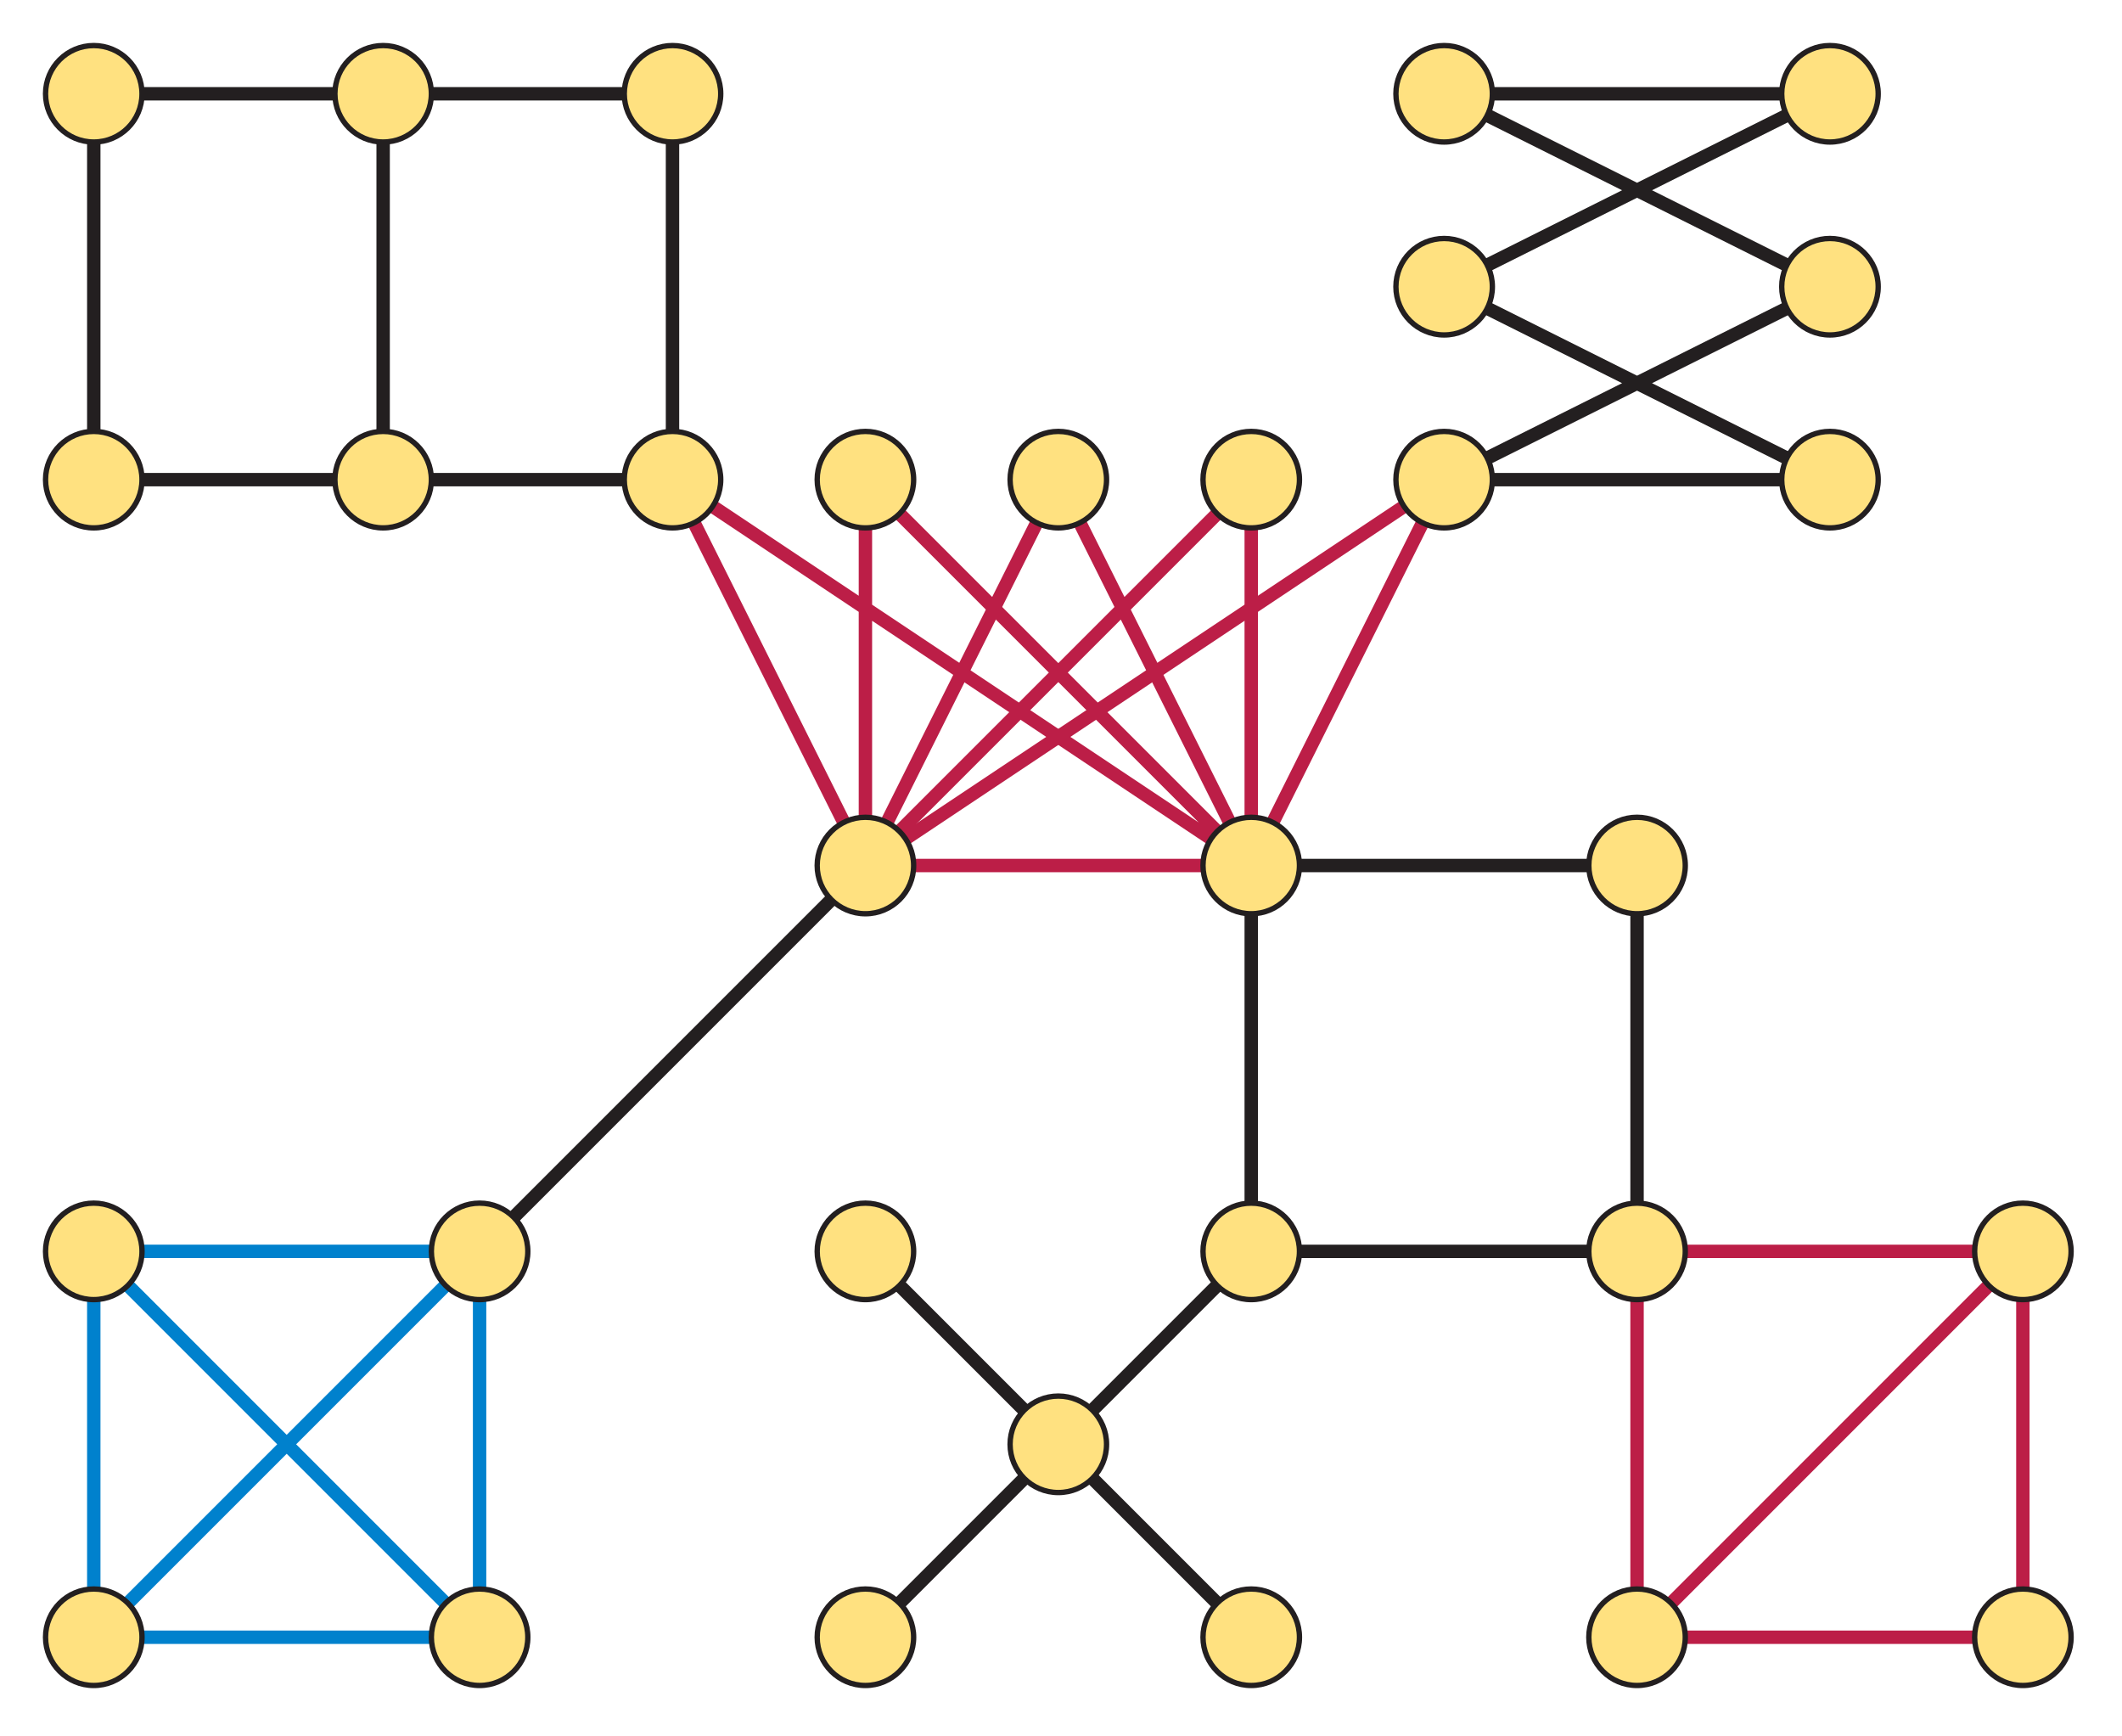 <?xml version="1.0" encoding="utf-8"?>
<!DOCTYPE svg PUBLIC "-//W3C//DTD SVG 1.1//EN" "http://www.w3.org/Graphics/SVG/1.1/DTD/svg11.dtd">
<svg version="1.1" id="Layer_1" xmlns="http://www.w3.org/2000/svg" xmlns:xlink="http://www.w3.org/1999/xlink" x="0px" y="0px"
	 width="396px" height="324px" viewBox="198.5 126.5 396 324" enable-background="new 198.5 126.5 396 324" xml:space="preserve">
<polyline fill="none" stroke="#231F20" stroke-width="2.5" stroke-miterlimit="10" points="360,360 396,396 432,432 "/>
<polyline fill="none" stroke="#231F20" stroke-width="2.5" stroke-miterlimit="10" points="432,360 396,396 360,432 "/>
<line fill="none" stroke="#231F20" stroke-width="2.5" stroke-miterlimit="10" x1="270" y1="144" x2="270" y2="216"/>
<polygon fill="none" stroke="#231F20" stroke-width="2.5" stroke-miterlimit="10" points="324,216 270,216 216,216 216,144 270,144
	324,144 "/>
<line fill="none" stroke="#231F20" stroke-width="2.5" stroke-miterlimit="10" x1="288" y1="360" x2="360" y2="288"/>
<line fill="none" stroke="#BC1E47" stroke-width="2.5" stroke-miterlimit="10" x1="504" y1="432" x2="576" y2="360"/>
<rect x="504" y="360" fill="none" stroke="#BC1E47" stroke-width="2.5" stroke-miterlimit="10" width="72" height="72"/>
<circle fill="#FFE180" stroke="#231F20" stroke-miterlimit="10" cx="504" cy="432" r="9"/>
<circle fill="#FFE180" stroke="#231F20" stroke-miterlimit="10" cx="576" cy="360" r="9"/>
<circle fill="#FFE180" stroke="#231F20" stroke-miterlimit="10" cx="576" cy="432" r="9"/>
<rect x="432" y="288" fill="none" stroke="#231F20" stroke-width="2.5" stroke-miterlimit="10" width="72" height="72"/>
<polyline fill="none" stroke="#0081CD" stroke-width="2.5" stroke-miterlimit="10" points="288,432 216,360 288,360 216,432 "/>
<polyline fill="none" stroke="#0081CD" stroke-width="2.5" stroke-miterlimit="10" points="288,360 288,432 216,432 216,360 "/>
<path fill="none" stroke="#231F20" stroke-width="2.5" stroke-miterlimit="10" d="M360,288"/>
<polygon fill="none" stroke="#231F20" stroke-width="2.5" stroke-miterlimit="10" points="468,216 540,216 468,180 540,144 468,144
	540,180 "/>
<polygon fill="none" stroke="#BC1E47" stroke-width="2.5" stroke-miterlimit="10" points="360,288 468,216 432,288 "/>
<polygon fill="none" stroke="#BC1E47" stroke-width="2.5" stroke-miterlimit="10" points="360,288 396,216 432,288 432,216 "/>
<polygon fill="none" stroke="#BC1E47" stroke-width="2.5" stroke-miterlimit="10" points="360,288 324,216 432,288 360,216 "/>
<circle fill="#FFE180" stroke="#231F20" stroke-miterlimit="10" cx="360" cy="288" r="9"/>
<circle fill="#FFE180" stroke="#231F20" stroke-miterlimit="10" cx="432" cy="288" r="9"/>
<circle fill="#FFE180" stroke="#231F20" stroke-miterlimit="10" cx="324" cy="216" r="9"/>
<circle fill="#FFE180" stroke="#231F20" stroke-miterlimit="10" cx="360" cy="216" r="9"/>
<circle fill="#FFE180" stroke="#231F20" stroke-miterlimit="10" cx="396" cy="216" r="9"/>
<circle fill="#FFE180" stroke="#231F20" stroke-miterlimit="10" cx="432" cy="216" r="9"/>
<circle fill="#FFE180" stroke="#231F20" stroke-miterlimit="10" cx="468" cy="216" r="9"/>
<circle fill="#FFE180" stroke="#231F20" stroke-miterlimit="10" cx="468" cy="180" r="9"/>
<circle fill="#FFE180" stroke="#231F20" stroke-miterlimit="10" cx="468" cy="144" r="9"/>
<circle fill="#FFE180" stroke="#231F20" stroke-miterlimit="10" cx="540" cy="216" r="9"/>
<circle fill="#FFE180" stroke="#231F20" stroke-miterlimit="10" cx="540" cy="180" r="9"/>
<circle fill="#FFE180" stroke="#231F20" stroke-miterlimit="10" cx="540" cy="144" r="9"/>
<circle fill="#FFE180" stroke="#231F20" stroke-miterlimit="10" cx="288" cy="360" r="9"/>
<circle fill="#FFE180" stroke="#231F20" stroke-miterlimit="10" cx="216" cy="360" r="9"/>
<circle fill="#FFE180" stroke="#231F20" stroke-miterlimit="10" cx="216" cy="432" r="9"/>
<circle fill="#FFE180" stroke="#231F20" stroke-miterlimit="10" cx="288" cy="432" r="9"/>
<circle fill="#FFE180" stroke="#231F20" stroke-miterlimit="10" cx="432" cy="360" r="9"/>
<circle fill="#FFE180" stroke="#231F20" stroke-miterlimit="10" cx="504" cy="288" r="9"/>
<circle fill="#FFE180" stroke="#231F20" stroke-miterlimit="10" cx="504" cy="360" r="9"/>
<circle fill="#FFE180" stroke="#231F20" stroke-miterlimit="10" cx="270" cy="216" r="9"/>
<circle fill="#FFE180" stroke="#231F20" stroke-miterlimit="10" cx="270" cy="144" r="9"/>
<circle fill="#FFE180" stroke="#231F20" stroke-miterlimit="10" cx="324" cy="144" r="9"/>
<circle fill="#FFE180" stroke="#231F20" stroke-miterlimit="10" cx="216" cy="144" r="9"/>
<circle fill="#FFE180" stroke="#231F20" stroke-miterlimit="10" cx="216" cy="216" r="9"/>
<circle fill="#FFE180" stroke="#231F20" stroke-miterlimit="10" cx="432" cy="432" r="9"/>
<circle fill="#FFE180" stroke="#231F20" stroke-miterlimit="10" cx="360" cy="432" r="9"/>
<circle fill="#FFE180" stroke="#231F20" stroke-miterlimit="10" cx="360" cy="360" r="9"/>
<circle fill="#FFE180" stroke="#231F20" stroke-miterlimit="10" cx="396" cy="396" r="9"/>
</svg>
